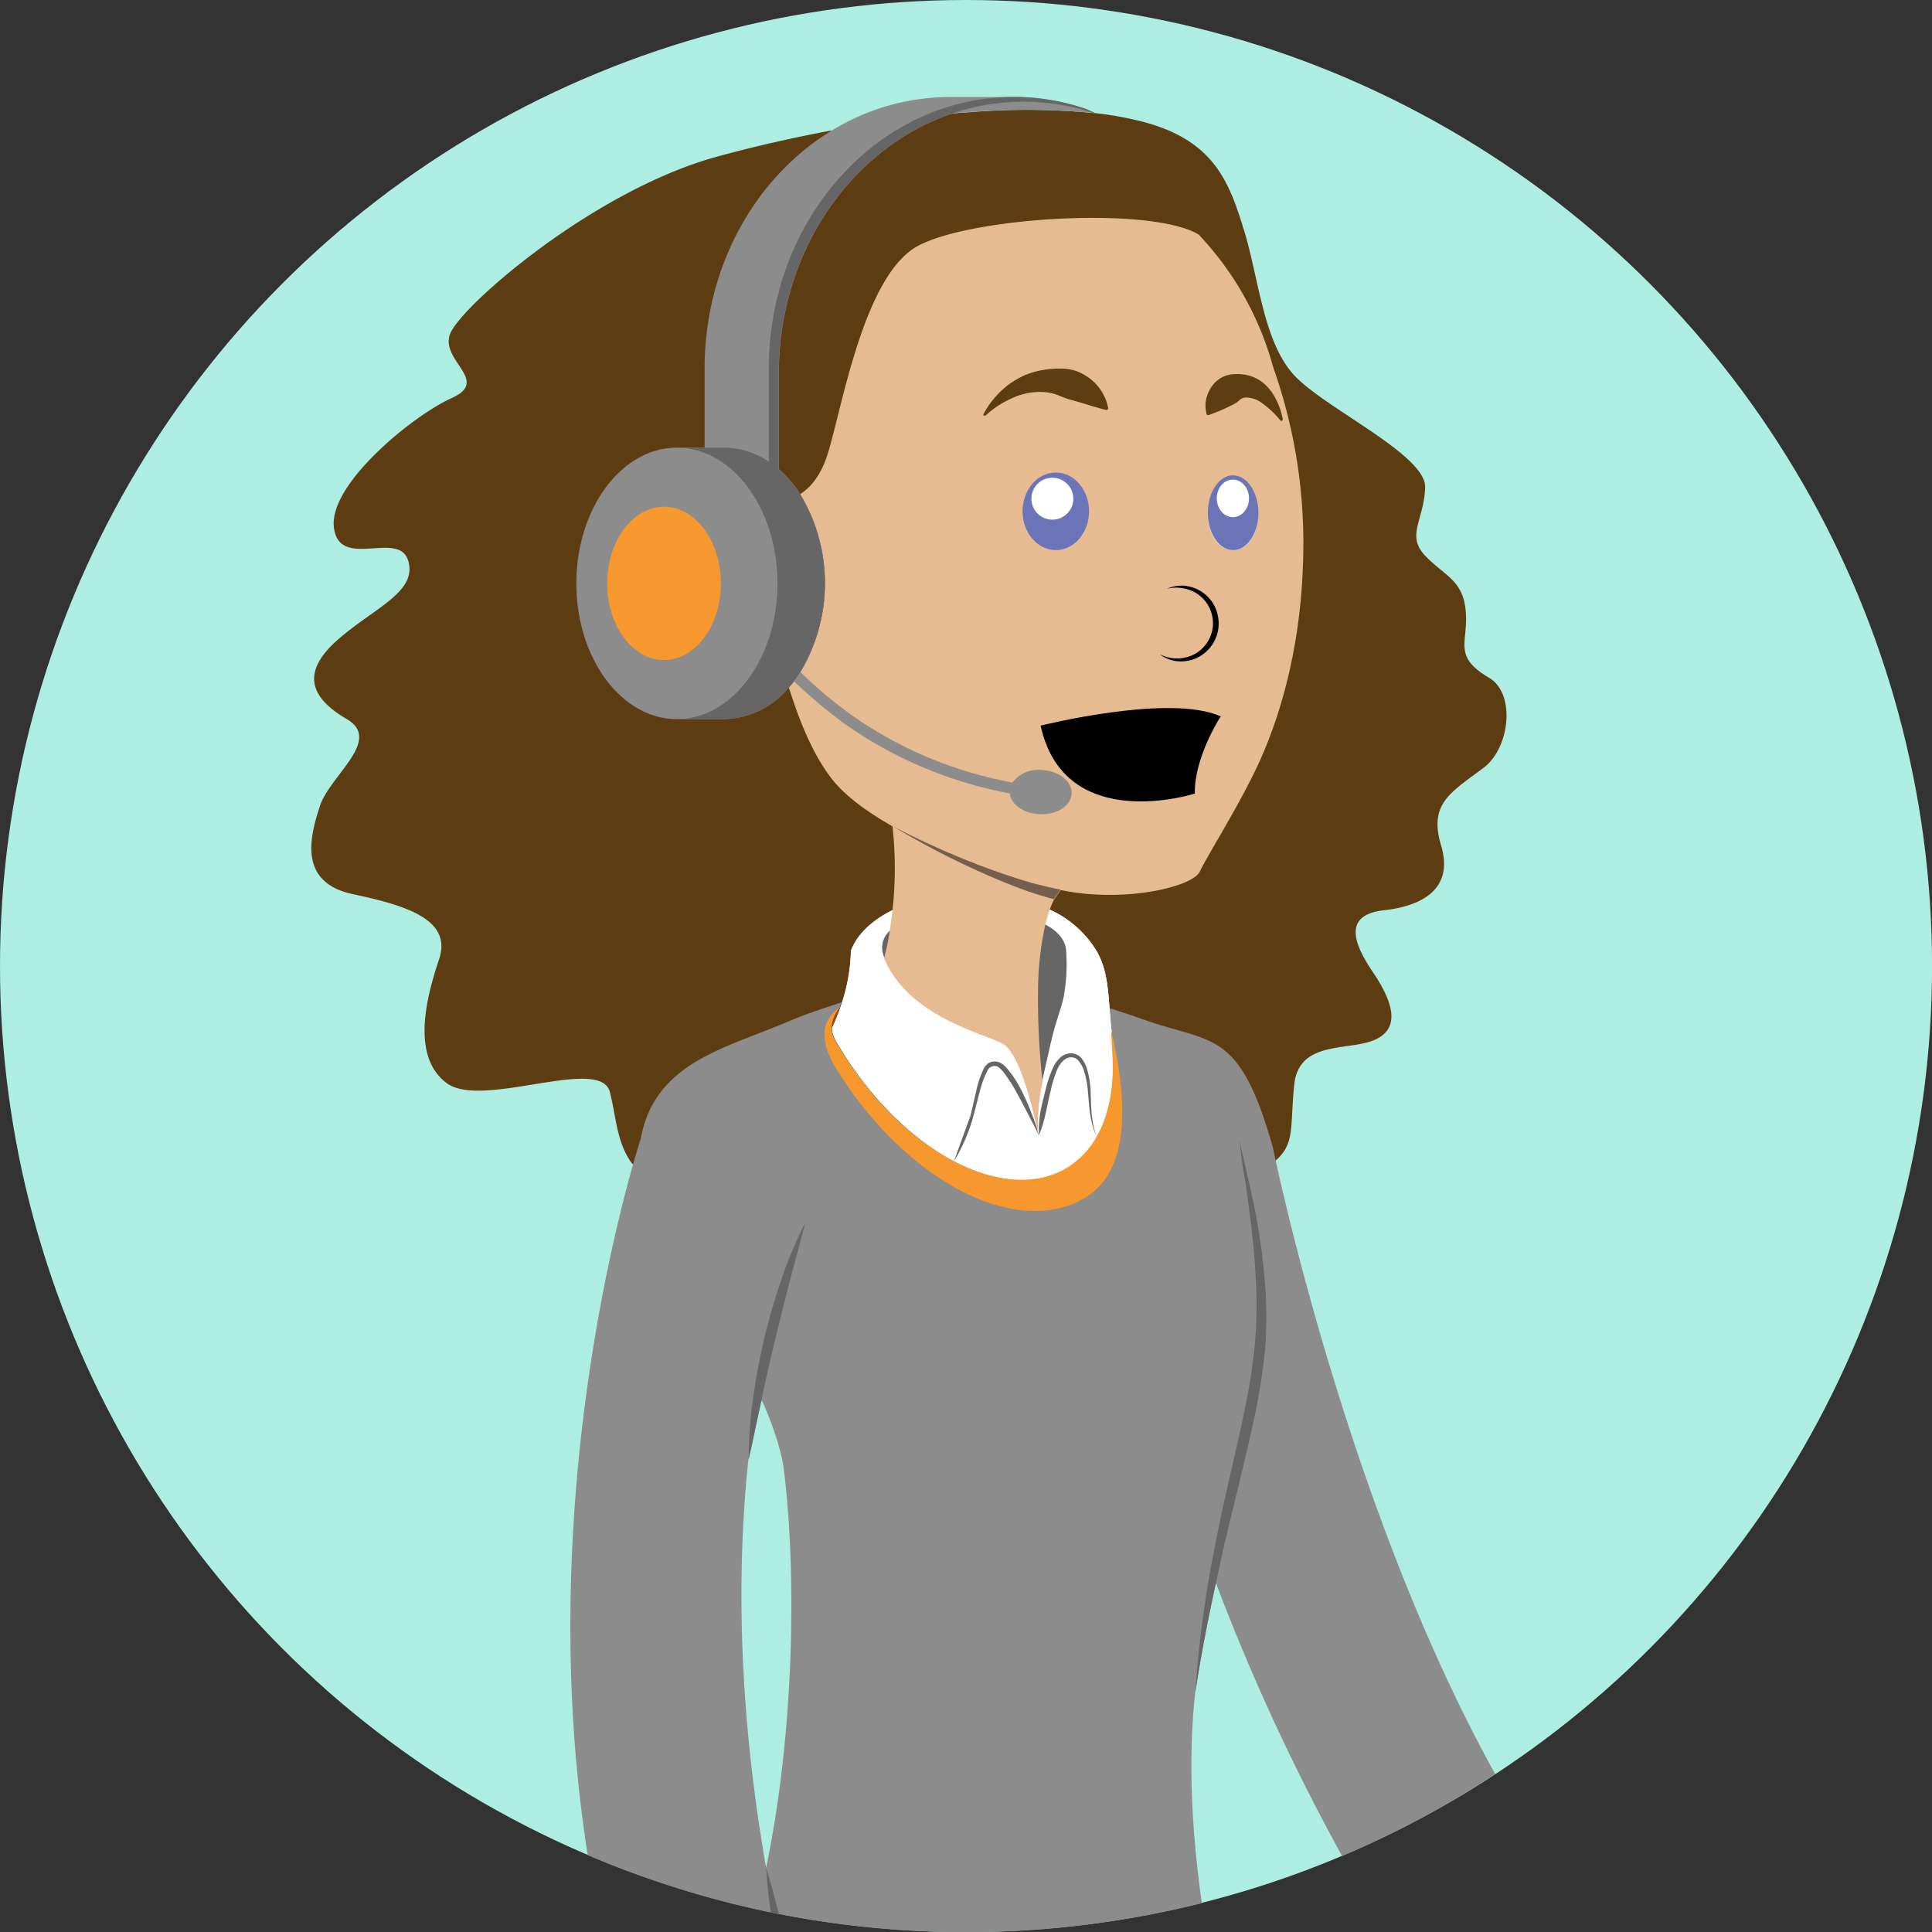 <svg xmlns="http://www.w3.org/2000/svg" viewBox="0 0 345.49 345.49"><rect x="0" y="0" width="345.49" height="345.49" fill="#333333" stroke="none"/><title>AddFeatures3</title><g id="af778ad6-ccd8-4a70-a849-8e370962ebfa" data-name="Layer 6"><circle cx="172.75" cy="172.75" r="172.75" fill="#aeede1"/></g><g id="b04834ad-6dec-4873-a662-d9f7b8aa52fa" data-name="Layer 7"><path d="M266.24,121.17c-6.55-3.85-3.63-6.28-4.13-11.89s-3.8-6.28-7.26-9.91-.17-6.44,0-12.22-17.67-14-23.29-19.91-6.44-17.41-9.08-26-5.3-16.14-18.17-19.48a61.61,61.61,0,0,0-8.52-1.54l-.22,0a123.89,123.89,0,0,0-22.76-.1s0,0-.06,0l-.32,0-2.16.17-.26.1c-6.11.74-16.87,2.35-21.45,3.05l.18-.12-2.31.44h0c-6.51,1.28-12.7,2.74-18.2,4.25-22.3,6.11-46.13,27-47.78,31.79s7.26,8.26.33,11.38-22,15.37-21.07,23.13,11.65.34,13.3,6-6.38,8.5-12.82,14.28-4.62,10.24,1.82,14-3,10.07-4.79,15.52-4,13.71,5.94,15.8,17.67,4.68,15.36,11.62-5,17.34,1.32,22.13,27.58-5,29.23,1.65c1.16,4.64,1.19,8.79,3.77,12.51,0,0,26.12,31.91,64.1,31.91,29.47,0,43.81-20.35,48.76-29.48,1-1.2,1.87-2.2,2.38-2.68,3.55-3.06,2.58-6,3.36-13.58.82-8.1,9.9-5.95,14.53-8.1s3-6.93-.5-12.11-5.28-10.18,2-11,12.49-4.07,10.23-11.61,1.77-9.46,7.77-14C270,133.6,271.08,124,266.24,121.17Z" fill="#5e3d12"/></g><g id="bf4f2bf4-b73f-4b53-b325-e286923a6ef3" data-name="Layer 10"><path d="M136.39,249.23l-.24,1.09c-.8,3.51-1.48,7-2.31,10.59-1.87,17.31-2.26,42,3.17,73,5.12-24.47,5.44-53.25,3.13-71.51A47.74,47.74,0,0,0,136.39,249.23Z" fill="none"/><path d="M153.3,196.62c-.42-.56-.84-1.13-1.25-1.71C152.43,195.47,152.84,196.05,153.3,196.62Z" fill="none"/><path d="M227.6,205.09h0c-6.12-21.44-10.81-18.29-23.77-23-1.72-.62-3.57-1.23-5.48-1.8.1,1.24.2,2.56.36,4,0,.12,0,.23,0,.34,0,.58.1,1.89.22,4,.31,5.62-.64,10.65-2.83,14.52a15.21,15.21,0,0,1-5.24,5.53c-5.56,3.44-12.93,2.76-20.31-1.09S156.1,197,150.52,188c-.87-1.42-1.84-2.63-1.83-4.21a6.23,6.23,0,0,1,1.48-3.65l0,0h0c.1-.3.2-.59.29-.88-3.64,1.16-7.2,2.41-10.13,3.67C130,187.37,117,190,114.59,203.61c0,0-20.13,60.74-9.49,128.13A171.34,171.34,0,0,0,137.84,342l1.46.29a174.08,174.08,0,0,0,75.62-1.95c-1.62-11.4-2.61-24.9-1.18-37.68,1-6.58,2.29-13.1,3.69-19.59A378.11,378.11,0,0,0,240,331.9a172,172,0,0,0,27.39-14.64C240.52,268.92,227.65,205.29,227.6,205.09ZM137,334c-5.43-31-5-55.74-3.17-73,.83-3.55,1.51-7.08,2.31-10.59.08-.37,3.39,7.38,4,12.13C142.45,280.71,142.13,309.49,137,334Z" fill="#8c8c8c"/></g><g id="b5ff2846-44bc-4161-8235-c3ec306efa22" data-name="Layer 11"><path d="M170.71,183c-.35-.16-.67-.33-1-.5Z" fill="none"/><path d="M172.49,183.77c-.54-.23-1.11-.49-1.73-.77C171.34,183.27,171.92,183.53,172.49,183.77Z" fill="none"/><path d="M187.88,186.81c-.11.51-.22,1-.33,1.45C187.66,187.8,187.77,187.32,187.88,186.81Z" fill="none"/><path d="M185.25,201a50.85,50.85,0,0,0-1.44-5.62C184.47,197.57,185,199.65,185.25,201Z" fill="none"/><polygon points="186.61 192.46 186.61 192.46 186.61 192.46 186.61 192.46" fill="none"/><path d="M185.25,201a50.85,50.85,0,0,0-1.44-5.62C184.47,197.57,185,199.65,185.25,201Z" fill="none"/><polygon points="186.61 192.46 186.61 192.46 186.61 192.46 186.61 192.46" fill="none"/><path d="M199,188.71c-.12-2.15-.19-3.46-.22-4,0-.11,0-.22,0-.34-.16-1.45-.26-2.77-.36-4-.31-4-.55-7.06-2.2-10.1a18.82,18.82,0,0,0-8.47-7.59,48,48,0,0,0-14.92-2.49c-8.18,0-13.16,2.55-13.16,2.55-3.75,1.84-6.45,4.39-7.52,7.31a32,32,0,0,1-1.6,9.25c-.09.29-.19.58-.29.88h0l0,0a34.53,34.53,0,0,1-1.48,3.65c0,1.58,1,2.79,1.83,4.21,5.58,9,12.83,15.88,20.06,19.67s14.75,4.53,20.31,1.09a15.21,15.21,0,0,0,5.24-5.53C198.32,199.36,199.27,194.33,199,188.71Zm-12.35,3.75Z" fill="#fff"/></g><g id="ba4890a8-4e6e-41a8-a9ba-efe44adb1388" data-name="Layer 13"><path d="M170.71,183c-.35-.16-.67-.33-1-.5Z" fill="none"/><path d="M172.49,183.77c-.54-.23-1.11-.49-1.73-.77C171.34,183.27,171.92,183.53,172.49,183.77Z" fill="none"/><path d="M187.88,186.81c-.11.51-.22,1-.33,1.45C187.66,187.8,187.77,187.32,187.88,186.81Z" fill="none"/><path d="M185.25,201a50.85,50.85,0,0,0-1.44-5.62C184.47,197.57,185,199.65,185.25,201Z" fill="none"/><polygon points="186.61 192.46 186.61 192.46 186.61 192.46 186.61 192.46" fill="none"/><path d="M158,171.12l.09.2c2.36,5.5,7.14,8.9,11.63,11.16.33.17.65.34,1,.5l0,0c.62.28,1.19.54,1.73.77,3,1.3,5.61,2.12,6.81,2.79,1.83,1,3.4,5.07,4.51,8.81a50.85,50.85,0,0,1,1.44,5.62c0,.15.07.3.1.43l.22.7a37.27,37.27,0,0,1,.85-8.76c.06-.29.12-.59.19-.9h0c.26-1.21.57-2.57.94-4.2.11-.46.22-.94.33-1.45,1-4.41,1.9-6.21,2.41-8.71a32.45,32.45,0,0,0,.4-8c-.08-2-1.53-3.61-3.78-4.8h0c-3-1.8-21.59-5.89-27.81,1.12A4,4,0,0,0,158,171.12Z" fill="#666"/><path d="M199,188.71c-.12-2.15-.19-3.46-.22-4,0-.11,0-.22,0-.34-.16-1.45-.26-2.77-.36-4-.31-4-.55-7.06-2.2-10.1a18.82,18.82,0,0,0-8.47-7.59h0c-.1.3-.5,1.47-.77,2.61h0c2.25,1.19,3.7,2.78,3.78,4.8a32.45,32.45,0,0,1-.4,8c-.51,2.5-1.41,4.3-2.41,8.71-.11.51-.22,1-.33,1.45-.37,1.63-.68,3-.94,4.2h0c-.07.31-.13.61-.19.9a37.27,37.27,0,0,0-.85,8.76l-.22-.7c0-.13-.06-.28-.1-.43-.29-1.34-.78-3.42-1.44-5.62-1.11-3.74-2.68-7.77-4.51-8.81-1.2-.67-3.79-1.49-6.81-2.79-.57-.24-1.15-.5-1.73-.77l0,0-1-.5c-4.49-2.26-9.27-5.66-11.63-11.16l-.09-.2a4,4,0,0,1,1.1-4.76c.11-.71.35-2.35.5-3.68h0c-3.75,1.84-6.45,4.39-7.52,7.31a32,32,0,0,1-1.6,9.25c-.09.29-.19.58-.29.88h0l0,0a34.53,34.53,0,0,1-1.48,3.65c0,1.58,1,2.79,1.83,4.21,5.58,9,12.83,15.88,20.06,19.67s14.75,4.53,20.31,1.09a15.21,15.21,0,0,0,5.24-5.53C198.32,199.36,199.27,194.33,199,188.71Z" fill="#fff"/></g><g id="aec06512-25cb-400c-9200-ca7d7b16f4ba" data-name="Layer 8"><path d="M227.66,65.62h0a55.79,55.79,0,0,0-13.31-23.68c-8.47-5.07-40.4-3.17-50.14,2S150.64,72.78,148,81.21c-1.27,4.06-3.24,6.11-4.93,7.16a30.89,30.89,0,0,1,.22,31.54l-1.34,2c-.29.37-.58.72-.88,1.06,1.38,4.25,3.7,11.25,7.76,16.41,2.29,2.92,6.17,5.77,10.77,8.39a68,68,0,0,1,0,15h0c-.15,1.33-.39,3-.5,3.68l0,.19c-.26,1.55-.58,3.14-1,4.77,4.54,10.57,18,13.41,21.22,15.24s5.56,12.51,6.14,15.28l.13.43a37.31,37.31,0,0,1,.85-8.91,133,133,0,0,1-.81-16.4,56.16,56.16,0,0,1,1.3-11.71h0c.27-1.14.67-2.31.77-2.61h0a18.93,18.93,0,0,1,.76-1.83l1.22-1.73,1,.19c11.23,2,22.68-.88,23.89-3.52s7.27-12.22,10.57-19.46,7.82-20.28,7.93-38.56A94.06,94.06,0,0,0,227.66,65.62Z" fill="#e7bb91"/></g><g id="ffe9a1c2-026b-4092-9423-7761c0287364" data-name="Layer 5"><path d="M216,91.81v.13c0,3.83,2,6.43,4.52,6.43C218,98.37,216,95.44,216,91.81Z" fill="#bbffe8"/><path d="M220.47,98.37c2.5,0,4.52-2.6,4.52-6.43v-.13C224.94,95.44,222.94,98.37,220.47,98.37Z" fill="#bbffe8"/><path d="M148.69,183.79a34.53,34.53,0,0,0,1.48-3.65A6.23,6.23,0,0,0,148.69,183.79Z" fill="#9b4d18"/><path d="M137.84,342l1.46.29c-.71-2.77-1.44-5.54-2.29-8.29C137.15,336.64,137.45,339.31,137.84,342Z" fill="#666"/><path d="M136.39,249.23c.7-3.17,1.42-6.33,2.19-9.48.82-3.52,1.72-7,2.62-10.53L144,218.69l0,0a71.48,71.48,0,0,0-4.25,10.1,109,109,0,0,0-3.07,10.51c-.82,3.56-1.54,7.14-2,10.76a81.5,81.5,0,0,0-.8,10.92l0,0c.83-3.55,1.51-7.08,2.31-10.59Z" fill="#666"/><path d="M218.54,278c1.85-8.15,4-16.23,5.76-24.45A109.21,109.21,0,0,0,226.25,241a76.77,76.77,0,0,0-.14-12.69,114.19,114.19,0,0,0-1.81-12.49c-.41-2.05-.87-4.1-1.34-6.14l-.7-3.06a19.21,19.21,0,0,1-.58-3.08,48.54,48.54,0,0,0,.76,6.24c.33,2.06.64,4.13.9,6.2.57,4.14,1,8.29,1.21,12.44a82.71,82.71,0,0,1-.19,12.4,110.25,110.25,0,0,1-2,12.28c-.83,4.08-1.8,8.15-2.73,12.23s-1.82,8.18-2.59,12.31a195.89,195.89,0,0,0-3.28,24.94c1-6.58,2.29-13.1,3.69-19.59Q218,280.51,218.54,278Z" fill="#666"/><path d="M153.3,196.62c-.42-.56-.84-1.13-1.25-1.71C152.43,195.47,152.84,196.05,153.3,196.62Z" fill="#e5caca"/><path d="M196.13,203.23a15.21,15.21,0,0,1-5.24,5.53c-5.56,3.44-12.93,2.76-20.31-1.09S156.1,197,150.52,188c-.87-1.42-1.84-2.63-1.83-4.21a6.23,6.23,0,0,1,1.48-3.65l0,0h0c-4.49,3.06-2.54,7.9-.61,11,.8,1.29,1.63,2.53,2.48,3.74.41.58.83,1.15,1.25,1.71,12.45,16.53,29.87,24.31,40.9,17.5,7.82-4.83,7.56-16.94,4.52-29.79,0,0,0,.12,0,.34,0,.58.1,1.89.22,4C199.27,194.33,198.32,199.36,196.13,203.23Z" fill="#f6982d"/><path d="M194.75,91.43c0-3.83-2.66-6.93-5.95-6.93s-5.94,3.1-5.94,6.93,2.66,6.94,5.94,6.94S194.75,95.26,194.75,91.43Z" fill="#6a74b6"/><path d="M186.92,70.13a8.26,8.26,0,0,1,2.56.66,20.3,20.3,0,0,0,2.42.83c1.72.45,3.49,1.08,5.9,1.69h.13a.29.29,0,0,0,.24-.34A8.7,8.7,0,0,0,194,67.09a7.84,7.84,0,0,0-3.57-1.15,18.54,18.54,0,0,0-3.74.19,14.88,14.88,0,0,0-3.5,1,15.46,15.46,0,0,0-3,1.78A16.1,16.1,0,0,0,175.9,74a.28.28,0,0,0,0,.29.26.26,0,0,0,.36,0A17.84,17.84,0,0,1,181.45,71a11.94,11.94,0,0,1,2.74-.77A10.93,10.93,0,0,1,186.92,70.13Z" fill="#5e3d12"/><path d="M215.73,74a.34.34,0,0,0,.43.22,36.42,36.42,0,0,0,4.16-1.78,4.36,4.36,0,0,0,1.17-.74,2,2,0,0,1,1.13-.61,4.81,4.81,0,0,1,3.16,1.07,16.69,16.69,0,0,1,3.16,3,.26.26,0,0,0,.25.09.26.26,0,0,0,.2-.31,13.18,13.18,0,0,0-1.77-4.52,9.09,9.09,0,0,0-1.79-2,6.89,6.89,0,0,0-2.73-1.32,7.94,7.94,0,0,0-3.33-.07,5,5,0,0,0-2.69,1.58,6.3,6.3,0,0,0-1.32,2.5,5.49,5.49,0,0,0,0,2.85Z" fill="#5e3d12"/><path d="M220.47,85C218,85,216,88,216,91.69v.12c.05,3.63,2.05,6.56,4.52,6.56s4.47-2.93,4.52-6.56v-.12C225,88,223,85,220.47,85Z" fill="#6a74b6"/><path d="M213.56,117a6.7,6.7,0,0,1-6.16,0,6.23,6.23,0,0,0,3.1,1.24,6.72,6.72,0,0,0,3.39-.53,6.79,6.79,0,0,0,4-5.46,7.14,7.14,0,0,0-.52-3.48,6.69,6.69,0,0,0-2.17-2.73,6.76,6.76,0,0,0-3.19-1.27,6.31,6.31,0,0,0-3.31.51,6.79,6.79,0,0,1,3.23,0,6.19,6.19,0,0,1,2.79,1.39A6.29,6.29,0,0,1,213.56,117Z"/><path d="M213.67,141.91c-.16-6.44,4.62-13.8,4.62-13.8-9.1-4.14-32.2,1.65-32.2,1.65C190.39,149.41,213.67,141.91,213.67,141.91Z"/><path d="M182.19,142.17a2.36,2.36,0,0,1,0-.53,2.94,2.94,0,0,1,.45-1.43,72.88,72.88,0,0,1-30.35-12.33,79.4,79.4,0,0,1-8.42-7l-1.6-1.53c-.37.57-.76,1.13-1.17,1.65a95.7,95.7,0,0,0,10,8.48A75.17,75.17,0,0,0,182.19,142.17Z" fill="#8c8c8c"/><path d="M180.57,141.91c.27,2,2.52,3.56,5.33,3.69,3.07.15,5.64-1.5,5.74-3.68s-2.29-4.08-5.35-4.23A5.83,5.83,0,0,0,181,140a3.06,3.06,0,0,0-.46,1.43A3.14,3.14,0,0,0,180.57,141.91Z" fill="#8c8c8c"/><path d="M181.5,158.53a67.62,67.62,0,0,0,6.93,2.27c.37-.49,1.25-1.73,1.22-1.73a63.23,63.23,0,0,1-7.66-1.95c-2.56-.81-5.1-1.72-7.62-2.7a146.24,146.24,0,0,1-14.77-6.7A147.26,147.26,0,0,0,174,155.34C176.45,156.48,179,157.56,181.5,158.53Z" fill="#755e4b"/><circle cx="188.19" cy="89.18" r="3.75" fill="#fff"/><ellipse cx="220.47" cy="89.12" rx="2.88" ry="3.36" fill="#fff"/><path d="M170.58,207.67a31.19,31.19,0,0,0,3.46-8c.4-1.41.71-2.83,1.1-4.22a18.32,18.32,0,0,1,1.45-4,1.38,1.38,0,0,1,1.41-.81c.46,0,1,.55,1.42,1.06a25,25,0,0,1,2.31,3.56c1.41,2.51,2.69,5.12,4.05,7.7l-.21-.68-.13-.43c-.32-1-.66-2-1.06-3a41,41,0,0,0-1.8-4,19.29,19.29,0,0,0-2.44-3.73,5.55,5.55,0,0,0-.86-.81,2.16,2.16,0,0,0-1.25-.48,2.19,2.19,0,0,0-1.29.3,2.7,2.7,0,0,0-.84,1,18.38,18.38,0,0,0-1.39,4.23c-.35,1.42-.62,2.86-1,4.26" fill="#666"/><path d="M189,191.39c.51-1.16,1.3-2.25,2.49-2.32a1.7,1.7,0,0,1,1.45.71,5.57,5.57,0,0,1,.89,1.67,16.74,16.74,0,0,1,.73,3.88c.24,2.65.34,5.46,1.56,7.9-1-2.52-1-5.25-1.09-7.93a15.66,15.66,0,0,0-.62-4.05,6,6,0,0,0-.93-1.9,2.47,2.47,0,0,0-2-1,3.07,3.07,0,0,0-2.05.92,5.81,5.81,0,0,0-1.19,1.8,23.44,23.44,0,0,0-1.29,3.9c-.31,1.31-.68,2.61-.91,3.95a19.66,19.66,0,0,0-.25,4.06c1.11-2.54,1.4-5.18,2.07-7.79A22.58,22.58,0,0,1,189,191.39Z" fill="#666"/></g><g id="a2e25960-6cdf-4ce6-81ed-4636351ce140" data-name="Layer 9 copy"><path d="M194.35,19.54a39.92,39.92,0,0,0-13-2.19H169.82a40.35,40.35,0,0,0-21.08,6C135.18,31.58,126,47.55,126,65.9V80.05h-4.93c-9.94,0-18,10.87-18,24.28s8.06,24.27,18,24.27h8.45a15.47,15.47,0,0,0,11.56-5.68c.3-.34.59-.69.88-1.06.41-.53.79-1.08,1.16-1.66a30.86,30.86,0,0,0,0-31.83,21.08,21.08,0,0,0-3.83-4.46V66.74c0-21.88,13.07-40.37,31-46.44a129.83,129.83,0,0,1,25.3-.1l.22,0Z" fill="#8c8c8c"/></g><g id="fe97fb55-496c-41a7-9840-94619547c953" data-name="Layer 9"><path d="M137.48,65.9V82.56a14.3,14.3,0,0,0-8-2.51h-8.45c9.94,0,18,10.87,18,24.28s-8.06,24.27-18,24.27h8.45a15.47,15.47,0,0,0,11.56-5.68c.3-.34.59-.69.88-1.06.41-.53.79-1.08,1.16-1.66a30.86,30.86,0,0,0,0-31.83,21.08,21.08,0,0,0-3.83-4.46V66.74c0-21.88,13.07-40.37,31-46.44a39.88,39.88,0,0,1,25.3-.1l.22,0-1.44-.68a39.92,39.92,0,0,0-13-2.19C157.1,17.35,137.48,39.09,137.48,65.9Z" fill="#666"/><path d="M118.75,90.62c-5.62,0-10.17,6.14-10.17,13.71s4.55,13.7,10.17,13.7,10.16-6.13,10.16-13.7S124.36,90.62,118.75,90.62Z" fill="#f6982d"/></g></svg>
